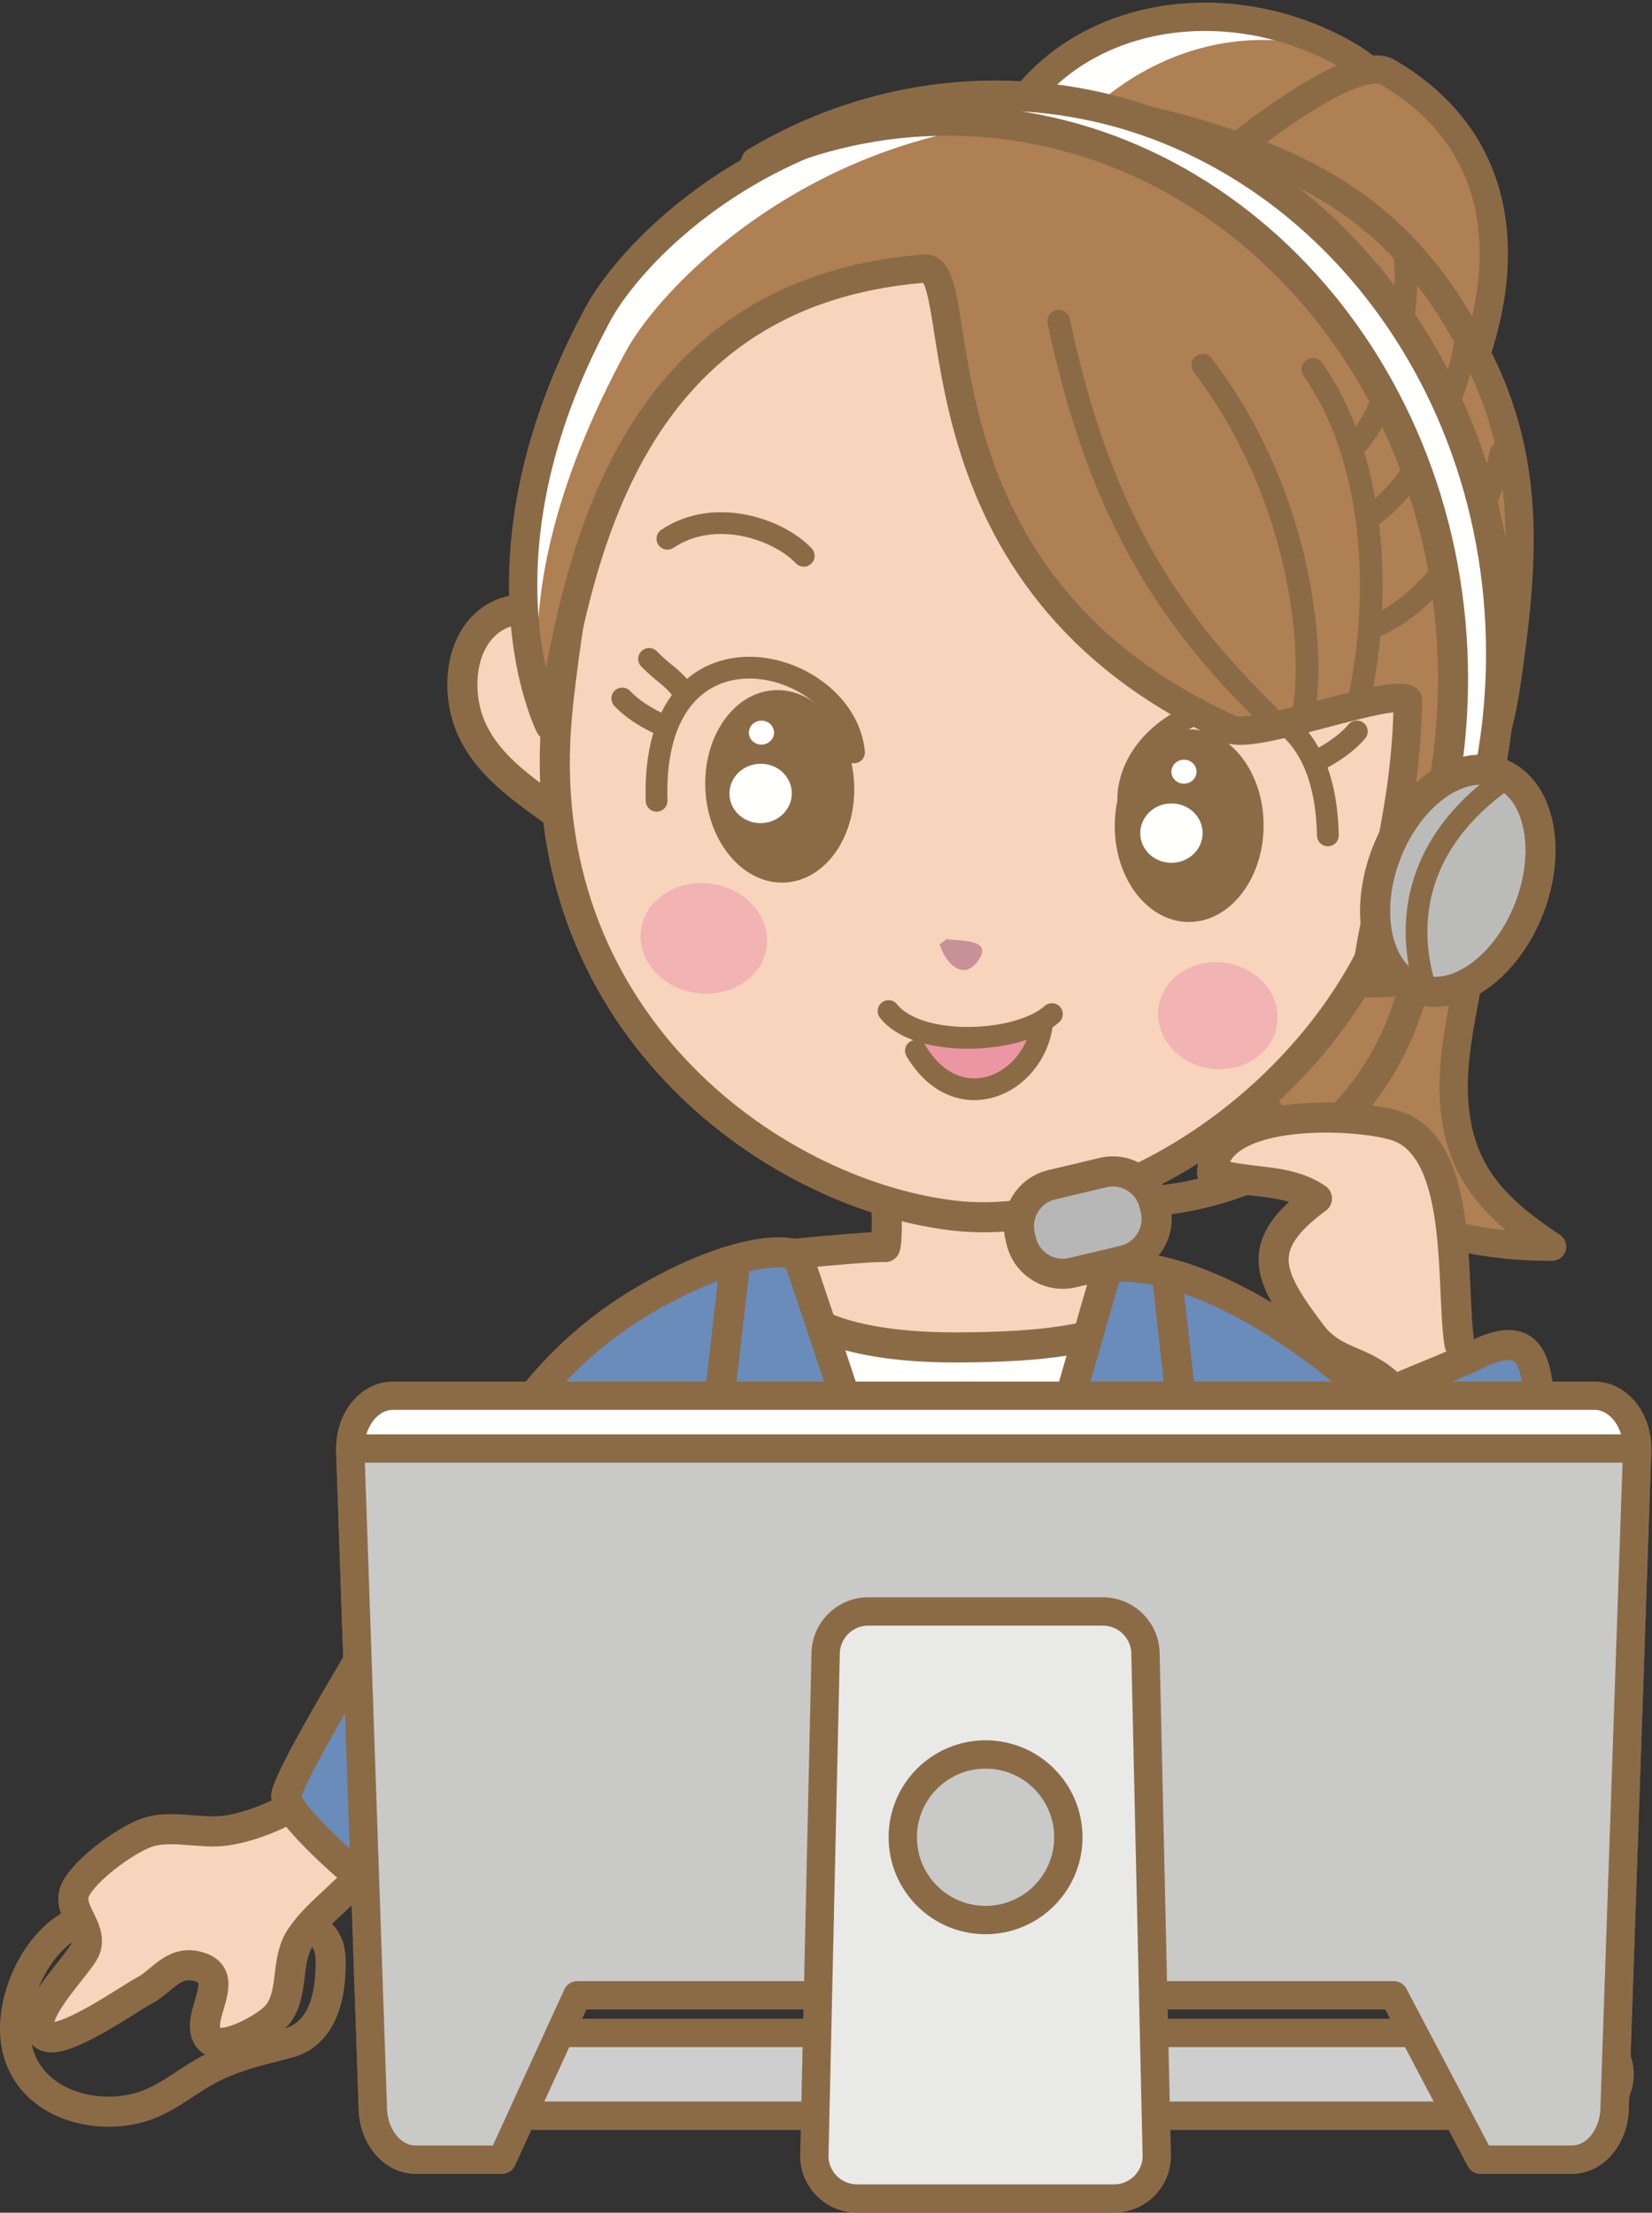 <?xml version="1.0" encoding="UTF-8"?>
<!DOCTYPE svg PUBLIC "-//W3C//DTD SVG 1.1//EN" "http://www.w3.org/Graphics/SVG/1.1/DTD/svg11.dtd">
<svg version="1.1" xmlns="http://www.w3.org/2000/svg" xmlns:xlink="http://www.w3.org/1999/xlink" x="0" y="0" width="439" height="588" viewBox="0, 0, 439, 588">
  <rect x="0" y="0" width="439" height="588" fill="#333333" stroke="none"/>
  <g id="Layer_1">
    <path d="M24.188,509.62 C11.118,512.114 2.299,530.285 4.277,542.865 C6.678,558.133 23.677,563.795 37.092,560.046 C42.72,558.473 47.478,554.834 52.398,551.731 C60.094,546.879 67.785,545.211 76.383,542.986 C84.545,540.874 87.335,532.835 87.782,524.654 C88.154,517.843 87.749,515.249 81.906,511.009 C71.622,503.549 57.538,505.491 44.785,505.939 L24.188,509.62 z" fill-opacity="0" stroke="#8B6B46" stroke-width="8" stroke-linecap="round" stroke-linejoin="round"/>
    <path d="M83.398,476.456 C76.851,481.357 67.477,485.389 60.064,486.456 C53.239,487.438 45.087,484.706 38.73,487.106 C32.989,489.275 22.565,496.941 20.064,502.123 C17.434,507.574 24.724,512.115 22.744,517.826 C21.299,521.989 5.054,537.041 12.065,541.065 C16.65,543.697 34.564,530.942 38.396,528.952 C42.959,526.582 45.927,521.103 52.064,522.456 C62.624,524.784 51.296,536.053 55.396,541.619 C58.489,545.817 71.387,538.574 73.915,535.153 C78.243,529.298 75.743,521.015 79.903,514.793 C84.831,507.422 94.482,501.607 99.281,493.64 C105.14,483.917 97.261,482.275 91.397,476.456 L83.398,476.456" fill="#F8D4BC"/>
    <path d="M83.398,476.456 C76.851,481.357 67.477,485.389 60.064,486.456 C53.239,487.438 45.087,484.706 38.73,487.106 C32.989,489.275 22.565,496.941 20.064,502.123 C17.434,507.574 24.724,512.115 22.744,517.826 C21.299,521.989 5.054,537.041 12.065,541.065 C16.65,543.697 34.564,530.942 38.396,528.952 C42.959,526.582 45.927,521.103 52.064,522.456 C62.624,524.784 51.296,536.053 55.396,541.619 C58.489,545.817 71.387,538.574 73.915,535.153 C78.243,529.298 75.743,521.015 79.903,514.793 C84.831,507.422 94.482,501.607 99.281,493.64 C105.14,483.917 97.261,482.275 91.397,476.456 L83.398,476.456 z" fill-opacity="0" stroke="#8B6B46" stroke-width="8" stroke-linecap="round" stroke-linejoin="round"/>
    <path d="M388.981,214.327 C388.612,226.285 392.778,236.778 391.682,249.236 C390.48,262.898 385.859,276.885 386.32,290.607 C386.988,310.466 396.27,320.582 412.455,331.284 C369.611,331.582 330.924,308.351 325.955,262.397 C323.296,237.82 337.996,173.998 375.482,196.328 L388.981,214.327" fill="#AE8054"/>
    <path d="M388.981,214.327 C388.612,226.285 392.778,236.778 391.682,249.236 C390.48,262.898 385.859,276.885 386.32,290.607 C386.988,310.466 396.27,320.582 412.455,331.284 C369.611,331.582 330.924,308.351 325.955,262.397 C323.296,237.82 337.996,173.998 375.482,196.328 L388.981,214.327 z" fill-opacity="0" stroke="#8B6B46" stroke-width="7.53" stroke-linecap="round" stroke-linejoin="round"/>
    <path d="M292.398,373.731 C292.398,388.643 274.825,400.731 253.148,400.731 C231.471,400.731 213.898,388.643 213.898,373.731 C213.898,358.819 231.471,346.731 253.148,346.731 C274.825,346.731 292.398,358.819 292.398,373.731" fill="#FFFFFE"/>
    <path d="M274.734,332.901 C273.724,328.215 275.685,308.706 275.9,304.068 C269.681,303.722 268.478,296.901 262.234,296.901 L234.4,294.068 C234.4,298.301 236.522,327.551 235.234,331.401 C231.377,331.085 207.4,333.568 207.4,333.568 C202.755,350.286 224.01,358.064 253.732,358.064 C273.567,358.064 308.447,356.632 306.9,340.068 C306.9,340.068 278.606,332.941 274.734,332.901" fill="#F8D4BC"/>
    <path d="M274.734,332.901 C273.724,328.215 275.685,308.706 275.9,304.068 C269.681,303.722 268.478,296.901 262.234,296.901 L234.4,294.068 C234.4,298.301 236.522,327.551 235.234,331.401 C231.377,331.085 207.4,333.568 207.4,333.568 C202.755,350.286 224.01,358.064 253.732,358.064 C273.567,358.064 308.447,356.632 306.9,340.068 C306.9,340.068 278.606,332.941 274.734,332.901 z" fill-opacity="0" stroke="#8B6B46" stroke-width="8" stroke-linecap="round" stroke-linejoin="round"/>
    <path d="M390.982,209.077 C403.598,205.671 411.168,222.036 406.995,234.621 C402.79,247.298 388.571,261.985 362.555,261.048 L390.982,209.077" fill="#F8D4BC"/>
    <path d="M390.982,209.077 C403.598,205.671 411.168,222.036 406.995,234.621 C402.79,247.298 388.571,261.985 362.555,261.048 L390.982,209.077 z" fill-opacity="0" stroke="#8B6B46" stroke-width="8" stroke-linecap="round" stroke-linejoin="round"/>
    <g>
      <path d="M260.062,72.146 C255.496,10.047 315.467,-9.944 358.186,14.749 C374.799,24.354 383.792,49.214 373.783,66.549 C358.991,92.156 312.089,102.286 286.438,102.597 C276.282,102.719 277.449,103.192 270.419,98.947 C265.703,96.1 266.184,89.717 259.849,88.39 L260.062,72.146" fill="#FFFFFE"/>
      <path d="M265.613,70.264 C277.65,25.545 318.995,0.152 358.186,14.749 C376.168,21.447 383.792,49.214 373.783,66.549 C358.991,92.156 312.089,102.286 286.438,102.597 C276.282,102.719 277.449,103.192 270.419,98.947 C265.703,96.1 266.184,89.717 259.849,88.39 L265.613,70.264" fill="#AE8054"/>
      <path d="M260.062,72.146 C255.496,10.047 315.467,-9.944 358.186,14.749 C374.799,24.354 383.792,49.214 373.783,66.549 C358.991,92.156 312.089,102.286 286.438,102.597 C276.282,102.719 277.449,103.192 270.419,98.947 C265.703,96.1 266.184,89.717 259.849,88.39 L260.062,72.146 z" fill-opacity="0" stroke="#8B6B46" stroke-width="7.53" stroke-linecap="round" stroke-linejoin="round"/>
    </g>
    <path d="M368.894,19.255 C418.875,48.699 389.812,109.666 375.029,124.83 C344.811,155.826 289.878,123.458 268.128,92.633 C268.128,92.633 352.437,9.558 368.894,19.255" fill="#AE8054"/>
    <path d="M368.894,19.255 C418.875,48.699 389.812,109.666 375.029,124.83 C344.811,155.826 289.878,123.458 268.128,92.633 C268.128,92.633 352.437,9.558 368.894,19.255 z" fill-opacity="0" stroke="#8B6B46" stroke-width="7.53" stroke-linecap="round" stroke-linejoin="round"/>
    <path d="M149.72,165.404 C136.574,156.708 122.491,165.155 122.876,182.601 C123.266,200.174 138.078,208.892 149.208,217.112 L149.72,165.404" fill="#F8D4BC"/>
    <path d="M149.72,165.404 C136.574,156.708 122.491,165.155 122.876,182.601 C123.266,200.174 138.078,208.892 149.208,217.112 L149.72,165.404 z" fill-opacity="0" stroke="#8B6B46" stroke-width="8" stroke-linecap="round" stroke-linejoin="round"/>
    <path d="M384.745,127.727 C381.535,151.081 381.293,186.884 374.295,225.127 C363.655,283.277 300.039,328.819 252.931,322.974 C204.21,316.932 140.495,270.373 148.038,189.72 C149.985,168.891 158.321,116.951 164.184,104.564 C177.808,51.328 255.806,39.501 271.971,40.756 C288.137,42.011 379.224,56.676 384.745,127.727" fill="#F8D4BC"/>
    <path d="M384.745,127.727 C381.535,151.081 381.293,186.884 374.295,225.127 C363.655,283.277 300.039,328.819 252.931,322.974 C204.21,316.932 140.495,270.373 148.038,189.72 C149.985,168.891 158.321,116.951 164.184,104.564 C177.808,51.328 255.806,39.501 271.971,40.756 C288.137,42.011 379.224,56.676 384.745,127.727 z" fill-opacity="0" stroke="#8B6B46" stroke-width="8" stroke-linecap="round" stroke-linejoin="round"/>
    <path d="M296.229,219.368 C296.172,233.504 304.984,244.982 315.904,245.008 C326.825,245.033 335.728,233.597 335.787,219.462 C335.842,205.325 327.031,193.848 316.106,193.822 C305.185,193.794 296.283,205.231 296.229,219.368" fill="#8B6B46"/>
    <path d="M303.011,221.376 C302.994,225.735 306.689,229.278 311.269,229.289 C315.843,229.301 319.566,225.774 319.58,221.416 C319.597,217.056 315.906,213.512 311.33,213.503 C306.751,213.49 303.029,217.018 303.011,221.376" fill="#FFFFFE"/>
    <path d="M311.281,205.066 C311.273,206.825 312.761,208.253 314.609,208.257 C316.457,208.263 317.958,206.839 317.966,205.083 C317.974,203.323 316.482,201.891 314.638,201.887 C312.789,201.883 311.289,203.306 311.281,205.066" fill="#FFFFFE"/>
    <path d="M352.87,222.003 C351.797,170.366 300.855,186.238 299.81,211.904 M360.564,194.375 C357.015,198.587 351.454,201.393 351.454,201.393 M352.899,176.282 C349.342,180.344 347.458,181.045 344.754,184.752" fill-opacity="0" stroke="#8B6B46" stroke-width="5.783" stroke-linecap="round" stroke-linejoin="round"/>
    <path d="M350.273,170.878 C351.097,171.223 348.02,171.482 347.156,171.256 C331.986,167.281 319.846,170.461 316.858,172.27 C316.092,172.735 315.098,172.49 314.638,171.725 C314.173,170.96 314.418,169.965 315.181,169.504 C319.382,166.956 334.701,164.345 350.273,170.878" fill="#1A1919"/>
    <path d="M203.727,251.716 C202.597,259.732 194.208,265.177 184.991,263.879 C175.773,262.579 169.214,255.031 170.344,247.018 C171.472,239.005 179.86,233.561 189.077,234.857 C198.295,236.156 204.855,243.706 203.727,251.716" fill="#F1B4B2"/>
    <path d="M339.383,272.133 C338.29,279.884 330.352,285.176 321.652,283.954 C312.952,282.727 306.783,275.45 307.875,267.696 C308.967,259.942 316.905,254.651 325.605,255.876 C334.305,257.101 340.472,264.381 339.383,272.133" fill="#F1B4B2"/>
    <path d="M226.956,207.89 C227.75,222.004 219.55,233.926 208.646,234.523 C197.74,235.117 188.251,224.161 187.458,210.047 C186.664,195.933 194.864,184.012 205.771,183.416 C216.677,182.819 226.164,193.775 226.956,207.89" fill="#8B6B46"/>
    <path d="M210.398,210.399 C210.646,214.751 207.141,218.482 202.568,218.731 C197.999,218.982 194.096,215.656 193.856,211.303 C193.609,206.95 197.112,203.22 201.682,202.97 C206.252,202.721 210.154,206.047 210.398,210.399" fill="#FFFFFE"/>
    <path d="M205.69,194.509 C205.789,196.266 204.376,197.771 202.533,197.872 C200.689,197.972 199.113,196.631 199.015,194.873 C198.916,193.118 200.328,191.611 202.173,191.511 C204.015,191.411 205.592,192.752 205.69,194.509" fill="#FFFFFE"/>
    <path d="M146.069,192.974 C153.201,153.94 163.919,77.822 245.724,71.367 C258.41,70.365 239.204,154.61 327.62,194.027 C336.321,195.7 369.643,182.932 374.103,185.878 C373.819,214.982 366.435,235.335 363.035,258.677 C381.059,241.032 396.538,207.35 400.225,182.201 C404.581,152.476 407.39,125.184 393.723,96.851 C376.605,61.372 353.995,45.501 315.33,34.606 C222.591,8.474 169.849,63.215 158.926,83.396 C123.583,148.691 146.069,192.974 146.069,192.974" fill="#FFFFFE"/>
    <path d="M146.069,192.974 C153.201,153.94 163.919,77.822 245.724,71.367 C258.41,70.365 239.204,154.61 327.62,194.027 C336.321,195.7 369.643,182.932 374.103,185.878 C373.819,214.982 366.435,235.335 363.035,258.677 C381.059,241.032 396.538,207.35 400.225,182.201 C404.581,152.476 407.39,125.184 393.723,96.851 C376.605,61.372 354.788,42.129 315.33,34.606 C230.635,18.459 177.2,73.253 166.276,93.433 C130.934,158.729 146.069,192.974 146.069,192.974" fill="#AE8054"/>
    <path d="M281.338,85.369 C291.967,135.621 309.842,163.605 336.9,190.023 M319.611,97.037 C348.562,135.161 349.19,179.633 346.082,190.09 M348.868,98.16 C364.877,120.843 367.637,156.367 361.117,186.228" fill-opacity="0" stroke="#8B6B46" stroke-width="6.024" stroke-linecap="round" stroke-linejoin="round"/>
    <path d="M213.581,147.704 C206.999,140.687 190.019,134.69 177.354,143.173" fill-opacity="0" stroke="#8B6B46" stroke-width="5.783" stroke-linecap="round" stroke-linejoin="round"/>
    <path d="M251.533,249.572 C255.839,250.176 264.053,249.546 259.837,255.398 C255.798,261.008 251.037,255.544 249.704,250.947 L251.533,249.572" fill="#C89197"/>
    <path d="M174.485,212.8 C172.86,161.178 224.561,174.371 226.945,199.948 M165.361,185.613 C169.124,189.633 174.824,192.146 174.824,192.146 M172.486,175.098 C176.25,178.968 178.169,179.571 181.061,183.133" fill-opacity="0" stroke="#8B6B46" stroke-width="5.783" stroke-linecap="round" stroke-linejoin="round"/>
    <g>
      <path d="M389.174,92.396 C387.934,101.21 379.403,126.974 363.747,137.57 M398.842,120.451 C395.729,137.14 381.606,159.602 365.406,166.403 M372.701,65.291 C375.636,74.694 371.641,107.632 359.417,118.985" fill-opacity="0" stroke="#8B6B46" stroke-width="6.024" stroke-linecap="round" stroke-linejoin="round"/>
      <path d="M146.069,192.974 C153.201,153.94 163.919,77.822 245.724,71.367 C258.41,70.365 239.204,154.61 327.62,194.027 C336.321,195.7 369.643,182.932 374.103,185.878 C373.819,214.982 366.435,235.335 363.035,258.677 C381.059,241.032 396.538,207.35 400.225,182.201 C404.581,152.476 407.39,125.184 393.723,96.851 C376.605,61.372 353.995,45.501 315.33,34.606 C222.591,8.474 169.849,63.215 158.926,83.396 C123.583,148.691 146.069,192.974 146.069,192.974 z" fill-opacity="0" stroke="#8B6B46" stroke-width="7.53" stroke-linecap="round" stroke-linejoin="round"/>
    </g>
    <path d="M244.148,274.981 C244.148,278.993 244.486,280.909 247.216,283.655 C248.983,285.432 249.822,286.182 252.471,287.182 C254.308,287.876 256.184,288.768 258.13,288.994 C260.816,289.306 263.248,288.945 265.643,288.036 C268.638,286.899 268.824,285.758 270.618,283.962 C271.537,283.042 272.313,283.309 273.147,282.037 C273.756,281.108 273.695,280.708 273.955,279.681 C274.512,277.472 275.107,275.725 275.624,273.506 C272.524,273.154 269.608,274.763 266.736,275.689 C264.367,276.452 262.121,276.541 259.628,276.787 C254.231,277.319 250.354,275.656 245.148,275.231 L244.148,274.981" fill="#EB96A2"/>
    <path d="M236.124,268.683 C243.918,278.628 270.763,277.441 279.533,269.483" fill-opacity="0" stroke="#8B6B46" stroke-width="5.783" stroke-linecap="round" stroke-linejoin="round"/>
    <path d="M379.067,388.902 C373.272,374.698 325.898,333.731 294.398,336.731 L256.398,468.064 C256.398,468.064 212.898,335.231 211.898,333.731 C208.505,331.581 193.734,332.234 171.067,345.568 C148.4,358.902 139.224,375.225 135.734,378.235 C131.633,381.772 77.693,467.466 76.065,477.122 C75.299,481.659 95.615,499.403 99.398,501.731 C108.064,507.064 192.185,383.065 195.067,382.569 C195.067,382.569 187.656,450.164 189.4,454.235 L326.4,454.569 C328.025,450.778 313.533,392.272 314.959,381.173 C325.345,383.467 338.918,387.249 340.375,389.461 C343.435,394.106 330.848,416.772 326.229,419.228 C335.384,426.298 346.95,431.75 356.471,439.429 C361.747,430.588 385.239,404.026 379.067,388.902" fill="#698CBB"/>
    <path d="M379.067,388.902 C373.272,374.698 325.898,333.731 294.398,336.731 L256.398,468.064 C256.398,468.064 212.898,335.231 211.898,333.731 C208.505,331.581 193.734,332.234 171.067,345.568 C148.4,358.902 139.224,375.225 135.734,378.235 C131.633,381.772 77.693,467.466 76.065,477.122 C75.299,481.659 95.615,499.403 99.398,501.731 C108.064,507.064 192.185,383.065 195.067,382.569 C195.067,382.569 187.656,450.164 189.4,454.235 L326.4,454.569 C328.025,450.778 313.533,392.272 314.959,381.173 C325.345,383.467 338.918,387.249 340.375,389.461 C343.435,394.106 330.848,416.772 326.229,419.228 C335.384,426.298 346.95,431.75 356.471,439.429 C361.747,430.588 385.239,404.026 379.067,388.902 z M195.065,338.063 L190.731,375.564 M310.233,340.068 L313.731,371.397" fill-opacity="0" stroke="#8B6B46" stroke-width="8" stroke-linecap="round" stroke-linejoin="round"/>
    <path d="M329.651,421.75 C321.016,423.092 312.418,425.377 307.494,432.149 C296.768,446.902 300.079,462.2 314.317,467.402 C342.542,477.716 352.207,454.44 353.104,434.233 L329.651,421.75" fill="#F8D4BC"/>
    <path d="M329.651,421.75 C321.016,423.092 312.418,425.377 307.494,432.149 C296.768,446.902 300.079,462.2 314.317,467.402 C342.542,477.716 352.207,454.44 353.104,434.233 L329.651,421.75 z" fill-opacity="0" stroke="#8B6B46" stroke-width="7.108" stroke-linecap="round" stroke-linejoin="round"/>
    <path d="M386.121,180.399 C386.121,201.368 382.172,221.316 375.065,239.398 L385.035,239.398 C393.903,219.602 398.898,197.314 398.898,173.732 C398.898,91.81 338.754,25.399 264.565,25.399 C241.523,25.399 219.837,31.809 200.887,43.095 C216.586,35.991 233.771,32.065 251.788,32.065 C325.977,32.065 386.121,98.476 386.121,180.399" fill="#FFFFFE"/>
    <path d="M386.121,180.399 C386.121,201.368 382.172,221.316 375.065,239.398 L385.035,239.398 C393.903,219.602 398.898,197.314 398.898,173.732 C398.898,91.81 338.754,25.399 264.565,25.399 C241.523,25.399 219.837,31.809 200.887,43.095 C216.586,35.991 233.771,32.065 251.788,32.065 C325.977,32.065 386.121,98.476 386.121,180.399 z M376.398,259.398 C361.318,324.355 293.364,318.966 304.898,319.231" fill-opacity="0" stroke="#8B6B46" stroke-width="8" stroke-linecap="round" stroke-linejoin="round"/>
    <path d="M307.054,321.303 C308.501,327.396 304.737,333.508 298.643,334.957 L285.033,338.19 C278.94,339.637 272.828,335.873 271.38,329.779 L271.075,328.493 C269.627,322.4 273.392,316.288 279.486,314.84 L293.096,311.606 C299.189,310.159 305.301,313.924 306.749,320.017 L307.054,321.303" fill="#B6B7B6"/>
    <path d="M307.054,321.303 C308.501,327.396 304.737,333.508 298.643,334.957 L285.033,338.19 C278.94,339.637 272.828,335.873 271.38,329.779 L271.075,328.493 C269.627,322.4 273.392,316.288 279.486,314.84 L293.096,311.606 C299.189,310.159 305.301,313.924 306.749,320.017 L307.054,321.303 z" fill-opacity="0" stroke="#8B6B46" stroke-width="8" stroke-linecap="round" stroke-linejoin="round"/>
    <path d="M387.833,357.134 C385.443,341.906 389.281,306.088 371.698,299.416 C362.705,296.005 322.579,293.412 322.079,311.712 C332.874,314.849 341.786,312.97 349.969,318.482 C332.893,331.071 336.893,339.104 348.414,354.393 C354.247,362.134 361.023,361.065 368.272,367.251 C375.445,373.369 375.274,383.058 377.033,391.307 C386.126,390.309 395.343,388.638 404.454,387.208 L387.833,357.134" fill="#F8D4BC"/>
    <path d="M387.833,357.134 C385.443,341.906 389.281,306.088 371.698,299.416 C362.705,296.005 322.579,293.412 322.079,311.712 C332.874,314.849 341.786,312.97 349.969,318.482 C332.893,331.071 336.893,339.104 348.414,354.393 C354.247,362.134 361.023,361.065 368.272,367.251 C375.445,373.369 375.274,383.058 377.033,391.307 C386.126,390.309 395.343,388.638 404.454,387.208 L387.833,357.134 z" fill-opacity="0" stroke="#8B6B46" stroke-width="8" stroke-linecap="round" stroke-linejoin="round"/>
    <path d="M356.321,376.645 C365.936,370.24 382.213,364.844 392.898,359.731 C409.936,351.579 407.622,367.024 410.134,376.626 C415.452,396.93 418.898,418.731 417.898,427.731 C417.058,435.291 420.208,446.956 409.898,452.731 C400.259,458.13 402.339,454.506 392.425,457.244 C380.742,460.472 379.505,462.593 376.378,455.985 C371.17,444.981 370.509,430.732 366.923,418.85 C364.003,409.173 360.662,399.412 358.14,389.537 C357.069,385.341 357.524,381.569 356.983,377.716 L356.321,376.645" fill="#698CBB"/>
    <path d="M356.321,376.645 C365.936,370.24 382.213,364.844 392.898,359.731 C409.936,351.579 407.622,367.024 410.134,376.626 C415.452,396.93 418.898,418.731 417.898,427.731 C417.058,435.291 420.208,446.956 409.898,452.731 C400.259,458.13 402.339,454.506 392.425,457.244 C380.742,460.472 379.505,462.593 376.378,455.985 C371.17,444.981 370.509,430.732 366.923,418.85 C364.003,409.173 360.662,399.412 358.14,389.537 C357.069,385.341 357.524,381.569 356.983,377.716 L356.321,376.645 z" fill-opacity="0" stroke="#8B6B46" stroke-width="8" stroke-linecap="round" stroke-linejoin="round"/>
    <path d="M430.4,551.235 C430.4,557.31 425.475,562.235 419.4,562.235 L110.4,562.235 C104.325,562.235 99.4,557.31 99.4,551.235 C99.4,545.16 104.325,540.235 110.4,540.235 L419.4,540.235 C425.475,540.235 430.4,545.16 430.4,551.235" fill="#CDCECD"/>
    <path d="M430.4,551.235 C430.4,557.31 425.475,562.235 419.4,562.235 L110.4,562.235 C104.325,562.235 99.4,557.31 99.4,551.235 C99.4,545.16 104.325,540.235 110.4,540.235 L419.4,540.235 C425.475,540.235 430.4,545.16 430.4,551.235 z" fill-opacity="0" stroke="#8B6B46" stroke-width="7.53" stroke-linecap="round" stroke-linejoin="round"/>
    <path d="M429.067,559.867 C429.067,567.619 423.991,573.902 417.728,573.902 L393.4,573.902 L370.4,530.235 L153.4,530.235 L133.399,573.902 L110.405,573.902 C104.144,573.902 99.067,567.619 99.067,559.867 L93.067,384.937 C93.067,377.185 98.144,370.902 104.405,370.902 L423.728,370.902 C429.991,370.902 435.067,377.185 435.067,384.937 L429.067,559.867" fill="#FFFFFE"/>
    <path d="M429.067,559.867 C429.067,567.619 423.991,573.902 417.728,573.902 L393.4,573.902 L370.4,530.235 L153.4,530.235 L133.399,573.902 L110.405,573.902 C104.144,573.902 99.067,567.619 99.067,559.867 L93.067,384.937 C93.067,377.185 98.144,370.902 104.405,370.902 L423.728,370.902 C429.991,370.902 435.067,377.185 435.067,384.937 L429.067,559.867 z" fill-opacity="0" stroke="#8B6B46" stroke-width="7.53" stroke-linecap="round" stroke-linejoin="round"/>
    <path d="M429.067,559.867 C429.067,567.619 423.991,573.902 417.728,573.902 L393.4,573.902 L370.4,530.235 L153.4,530.235 L133.399,573.902 L110.405,573.902 C104.144,573.902 99.067,567.619 99.067,559.867 L93.067,384.937 L435.067,384.937 L429.067,559.867" fill="#C9C9C8"/>
    <path d="M429.067,559.867 C429.067,567.619 423.991,573.902 417.728,573.902 L393.4,573.902 L370.4,530.235 L153.4,530.235 L133.399,573.902 L110.405,573.902 C104.144,573.902 99.067,567.619 99.067,559.867 L93.067,384.937 L435.067,384.937 L429.067,559.867 z" fill-opacity="0" stroke="#8B6B46" stroke-width="7.53" stroke-linecap="round" stroke-linejoin="round"/>
    <path d="M261.9,510.235 C249.75,510.235 239.9,500.385 239.9,488.235 C239.9,476.085 249.75,466.235 261.9,466.235 C274.05,466.235 283.9,476.085 283.9,488.235 C283.9,500.385 274.05,510.235 261.9,510.235 z M293.061,428.235 L230.739,428.235 C224.476,428.235 219.4,433.311 219.4,439.574 L216.4,572.896 C216.4,579.159 221.476,584.235 227.739,584.235 L296.061,584.235 C302.324,584.235 307.4,579.159 307.4,572.896 L304.4,439.574 C304.4,433.311 299.324,428.235 293.061,428.235" fill="#E9E9E8"/>
    <path d="M261.9,510.235 C249.75,510.235 239.9,500.385 239.9,488.235 C239.9,476.085 249.75,466.235 261.9,466.235 C274.05,466.235 283.9,476.085 283.9,488.235 C283.9,500.385 274.05,510.235 261.9,510.235 z M293.061,428.235 L230.739,428.235 C224.476,428.235 219.4,433.311 219.4,439.574 L216.4,572.896 C216.4,579.159 221.476,584.235 227.739,584.235 L296.061,584.235 C302.324,584.235 307.4,579.159 307.4,572.896 L304.4,439.574 C304.4,433.311 299.324,428.235 293.061,428.235 z" fill-opacity="0" stroke="#8B6B46" stroke-width="7.53" stroke-linecap="round" stroke-linejoin="round"/>
    <path d="M406.343,241.445 C400.196,257.227 386.73,266.716 376.265,262.639 C365.801,258.564 362.302,242.466 368.45,226.684 C374.597,210.903 388.063,201.413 398.527,205.489 C408.992,209.566 412.491,225.664 406.343,241.445" fill="#BBBCBA"/>
    <path d="M406.343,241.445 C400.196,257.227 386.73,266.716 376.265,262.639 C365.801,258.564 362.302,242.466 368.45,226.684 C374.597,210.903 388.063,201.413 398.527,205.489 C408.992,209.566 412.491,225.664 406.343,241.445 z" fill-opacity="0" stroke="#8B6B46" stroke-width="8" stroke-linecap="round" stroke-linejoin="round"/>
    <path d="M399.398,207.398 C376.065,224.065 374.065,244.731 378.065,260.065 M243.398,279.231 C254.398,297.731 274.646,288.538 276.898,272.231" fill-opacity="0" stroke="#8B6B46" stroke-width="5.783" stroke-linecap="round" stroke-linejoin="round"/>
  </g>
</svg>

